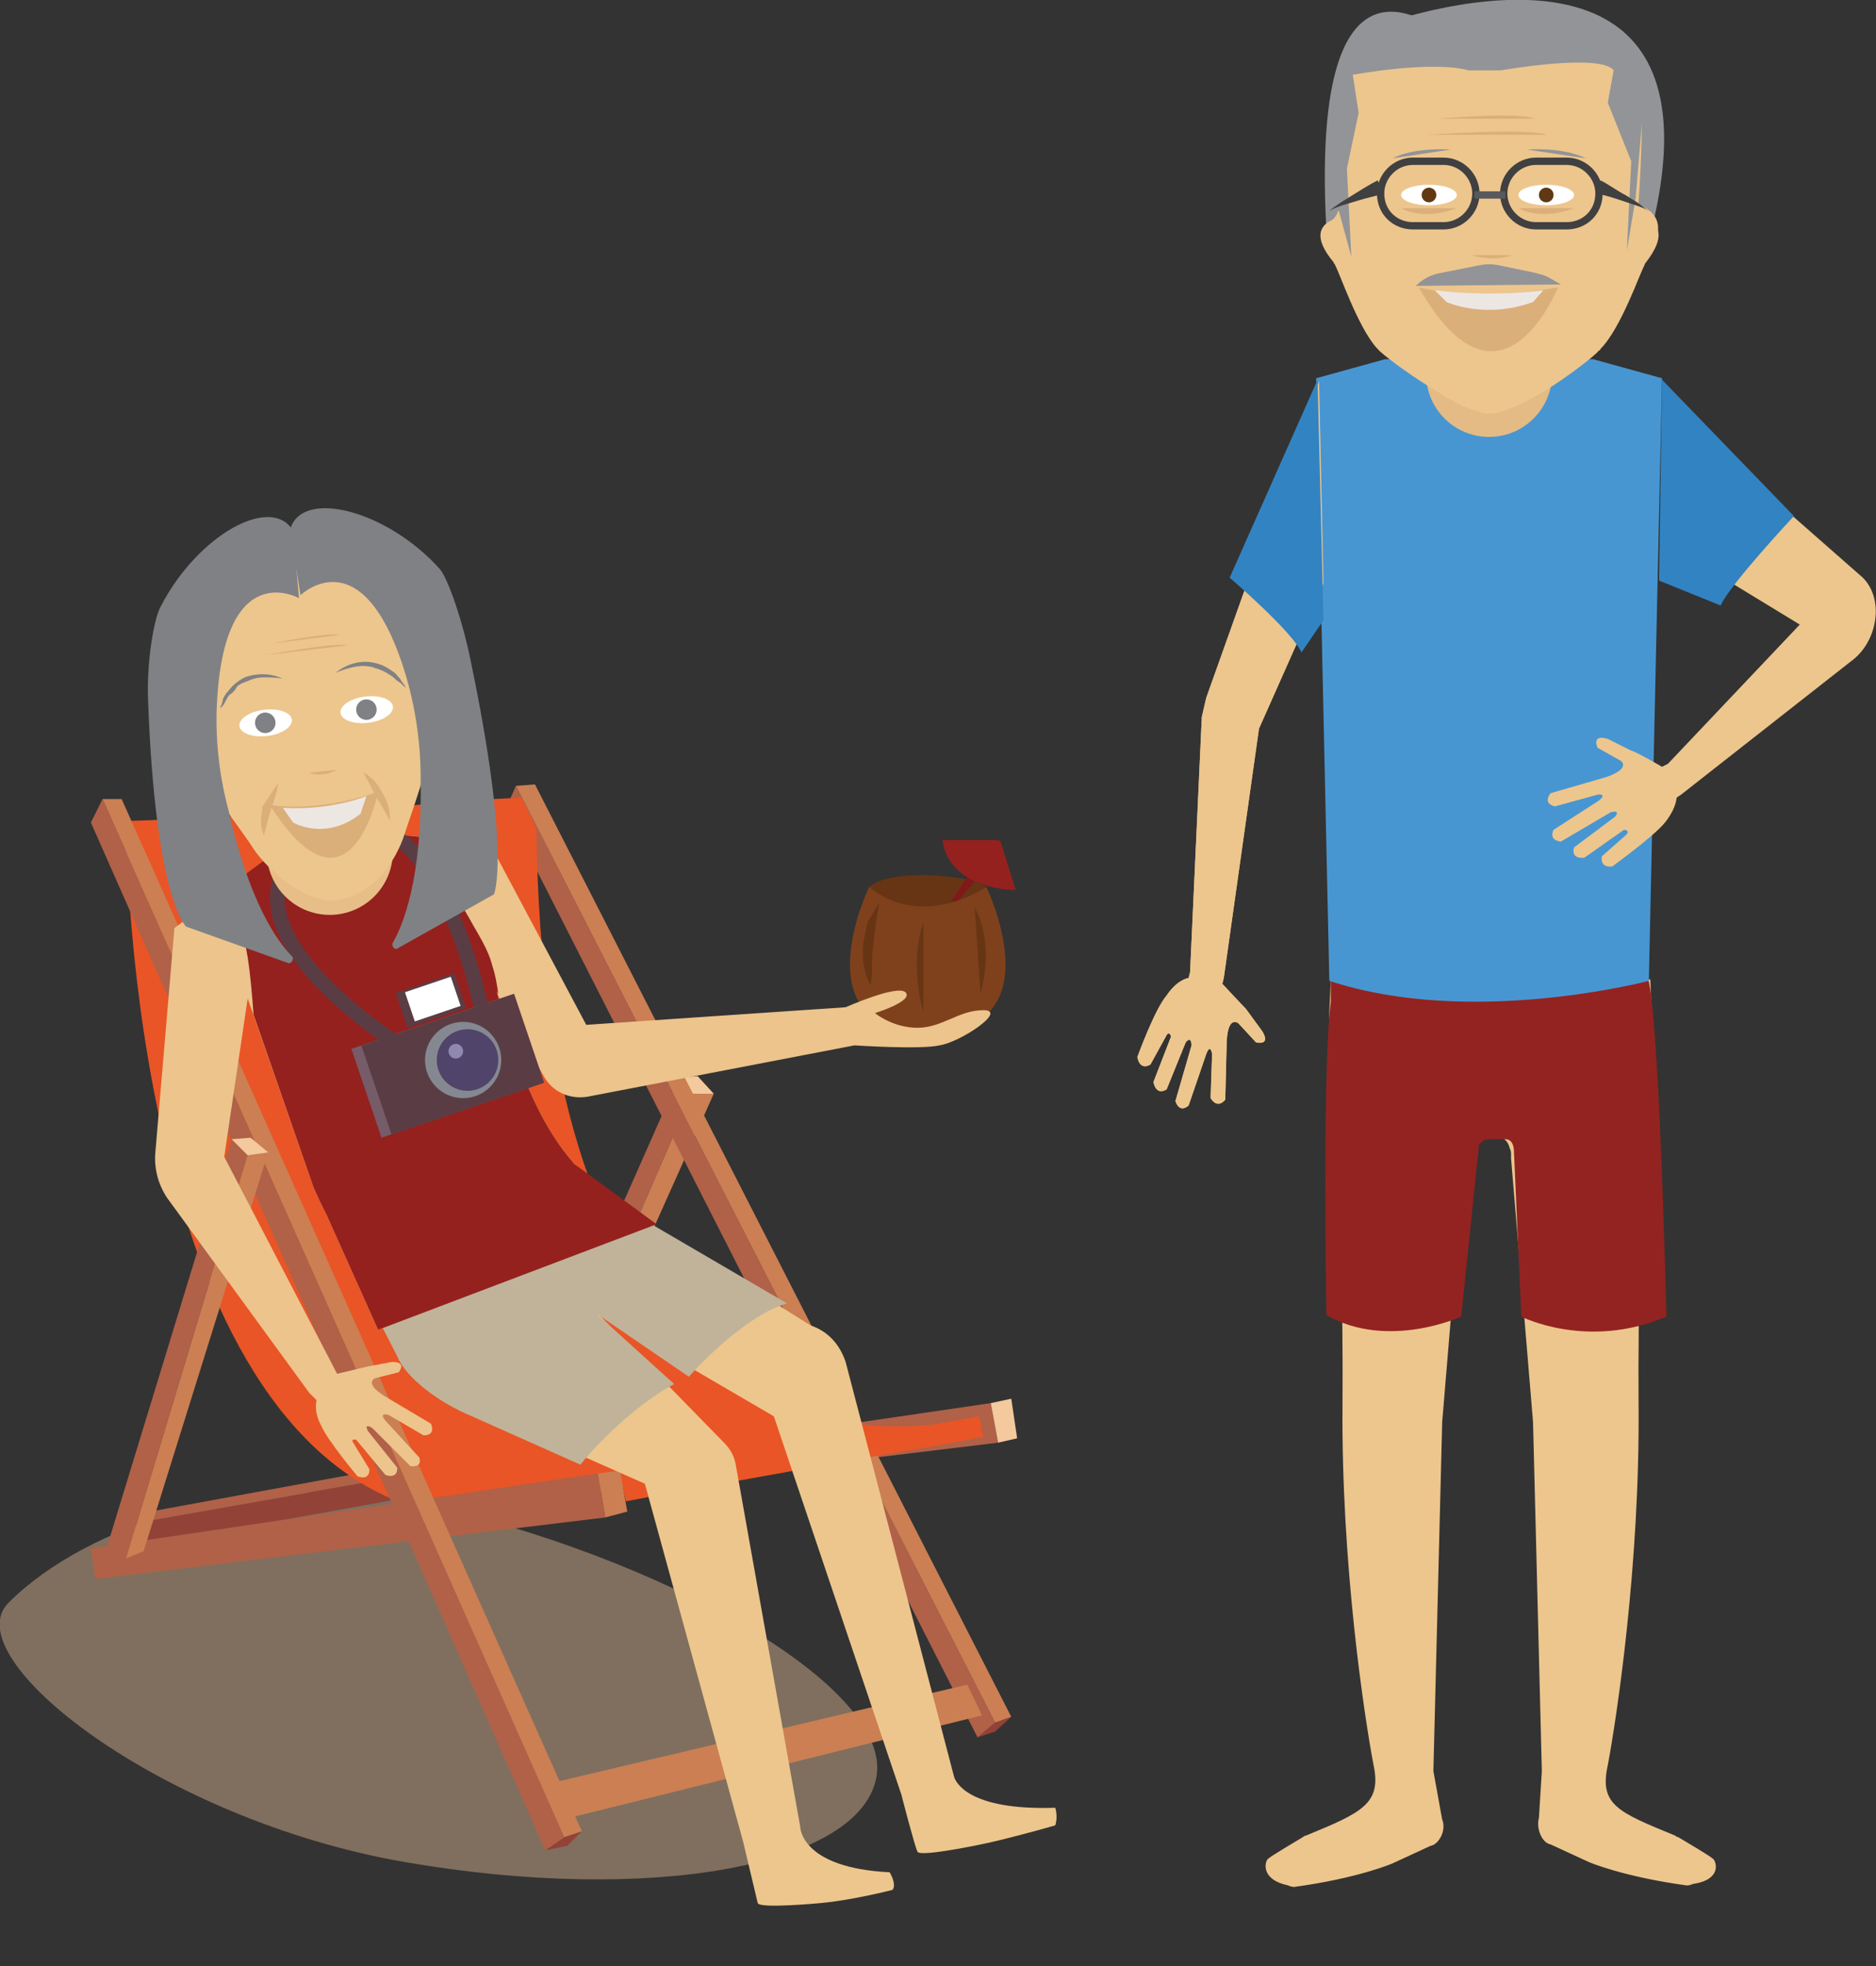 <?xml version="1.0" encoding="utf-8"?>
<!-- Generator: Adobe Illustrator 22.0.1, SVG Export Plug-In . SVG Version: 6.00 Build 0)  -->
<svg version="1.1" id="Layer_1" xmlns="http://www.w3.org/2000/svg" xmlns:xlink="http://www.w3.org/1999/xlink" x="0px" y="0px"
	 width="128px" height="134.1px" viewBox="0 0 128 134.1" style="enable-background:new 0 0 128 134.1;" xml:space="preserve">
<rect x="0" y="0" width="128" height="134.1" fill="#333333" stroke="none"/>
<style type="text/css">
	.st0{fill:#673514;}
	.st1{fill:#7F411C;}
	.st2{opacity:0.4;fill:#F3C99D;}
	.st3{fill:#934237;}
	.st4{fill:#B06148;}
	.st5{fill:#F3C99D;}
	.st6{fill:#CB7F53;}
	.st7{fill:#E95526;}
	.st8{fill:#ECC48C;}
	.st9{fill:#EDC68D;}
	.st10{fill:#C0B399;}
	.st11{fill:#94211E;}
	.st12{fill:#811819;}
	.st13{fill:#765B69;}
	.st14{fill:#5A3D44;}
	.st15{fill:#858891;}
	.st16{fill:#50446A;}
	.st17{fill:#9188AF;}
	.st18{fill:#FFFFFF;}
	.st19{fill:none;stroke:#5A3D44;stroke-miterlimit:10;}
	.st20{fill:#E7BE88;}
	.st21{fill:#808184;}
	.st22{fill:#DBAF79;}
	.st23{fill:#EDE7E4;}
	.st24{fill:#932320;}
	.st25{fill:#E4BB83;}
	.st26{fill:#4896D1;}
	.st27{fill:#E05D39;}
	.st28{fill:#3283C2;}
	.st29{fill:#E4BB84;}
	.st30{fill:#929497;}
	.st31{fill:#603813;}
	.st32{fill:none;stroke:#404041;stroke-width:0.5;stroke-miterlimit:10;}
	.st33{fill:#404041;}
	.st34{fill:none;stroke:#58595B;stroke-width:0.5;stroke-miterlimit:10;}
</style>
<g>
	<g>
		<path class="st0" d="M59.3,60.5c0,0,0.8-0.9,4-0.8s4,0.8,4,0.8s-0.3,1.8-4,1.8S59.3,60.5,59.3,60.5z"/>
		<path class="st1" d="M59.3,60.5c0,0-4.8,9.9,4,9.9s4-9.9,4-9.9S63,63.5,59.3,60.5z"/>
		<g>
			<path class="st2" d="M59.8,121.2c-1.1,6.1-15.5,8.7-32.2,5.8s-30.8-14-27-17.7c5.4-5.4,17-9.1,27.9-6.8
				C45.1,106.1,60.9,115,59.8,121.2z"/>
		</g>
		<g>
			<polygon class="st3" points="9.7,103.8 25.6,101 26.9,102.3 9.7,105.4 			"/>
			<polygon class="st4" points="24.4,100.5 9.7,103.2 9.7,103.8 25.6,101 			"/>
		</g>
		<g>
			<g>
				<polygon class="st4" points="67.6,95.7 35.5,100.4 35.8,102.3 68.1,98.4 				"/>
				<polygon class="st5" points="67.6,95.7 69,95.4 69.4,98.1 68.1,98.4 				"/>
			</g>
			<g>
				<g>
					<g>
						<polygon class="st4" points="47.2,74.6 35.9,100.6 34.7,99.7 46.3,73.5 						"/>
						<polygon class="st6" points="47.2,74.6 48.7,74.6 37.2,100.3 35.9,100.6 						"/>
					</g>
					<polygon class="st5" points="48.7,74.6 47.6,73.4 46.3,73.5 47.2,74.6 					"/>
				</g>
				<g>
					<g>
						<polygon class="st4" points="35.2,53.6 34.5,55.2 66.7,118.5 67.9,117.5 						"/>
						<polygon class="st6" points="69,117.1 36.5,53.5 35.2,53.6 67.9,117.5 						"/>
					</g>
					<polygon class="st3" points="66.7,118.5 67.9,118.1 69,117.1 67.9,117.5 					"/>
				</g>
			</g>
		</g>
		<path class="st7" d="M67.1,98l-0.3-1.4l-3.3,0.6c0,0,0,0,0,0l0,0l-0.2,0c-7.9,0.7-26.3-1.9-26.7-40.7l-1-2.1l-3.9,0.2L27.4,55
			l-3.7,0.2l-4.5,0.3l-3.8,0.2l-4,0.2L8.6,56c0,0,0,38.7,18.3,46.3h2.6l1.5-0.1l4.1-0.4l4.8-0.5l2.5-0.2l2.4-0.4l4.4-0.8l6.3-1.1
			l0.8-0.1L42.4,101l0.3,1.4l1.6-0.3l3.8-0.7l0,0l11.7-2.1l0,0l4.1-0.7l0,0L67.1,98z"/>
		<g>
			<polygon class="st6" points="38.1,121.5 66,114.9 67,117 39.2,123.9 			"/>
			<g>
				<g>
					<polygon class="st4" points="40.8,100.5 6.2,105.6 6.5,107.7 41.3,103.5 					"/>
					<polygon class="st6" points="40.8,100.5 42.3,100.3 42.8,103.1 41.3,103.5 					"/>
				</g>
				<g>
					<g>
						<polygon class="st3" points="37.2,126.2 38.7,125.9 39.7,124.9 38.5,125.3 						"/>
						<g>
							<polygon class="st4" points="7,54.5 6.2,56.1 37.2,126.2 38.5,125.3 							"/>
							<polygon class="st6" points="39.7,124.9 8.3,54.5 7,54.5 38.5,125.3 							"/>
						</g>
					</g>
					<g>
						<g>
							<polygon class="st4" points="16.9,78.8 8.6,106.3 7.3,105.5 15.8,77.7 							"/>
							<polygon class="st6" points="16.9,78.8 18.3,78.6 9.8,105.8 8.6,106.3 							"/>
						</g>
						<polygon class="st5" points="18.3,78.6 17.1,77.6 15.8,77.7 16.9,78.8 						"/>
					</g>
				</g>
			</g>
		</g>
		<path class="st8" d="M67.1,68.9c-1.7,0-2.8,1.2-4.5,1.2s-2.9-1-2.9-1s2.6-0.8,2.1-1.4c-0.5-0.6-4.1,1-4.1,1L40,69.9l-6.6-12.4
			l-9.7-0.9l-4.9,1.5l-6.9,5.2l-1.3,15.3c-0.1,1.1,0.2,2.2,0.8,3.1l9.7,13.3L21.1,95l0.5,0.5c-0.2,0.9,0.3,1.7,0.3,1.7
			c0.4,1,2.5,3.5,2.5,3.5c0.9,0.3,0.8-0.5,0.8-0.5l-1.1-1.8c-0.2-0.3,0.2-0.2,0.2-0.2l2,2.4c0.9,0.3,0.8-0.5,0.8-0.5l-2-2.5
			c-0.3-0.6,0.3-0.2,0.3-0.2l2.6,2.6c0.9,0.1,0.6-0.6,0.6-0.6l-2.3-2.5c-0.5-0.6,0.2-0.4,0.2-0.4l2.4,1.4c0.9,0,0.5-0.8,0.5-0.8
			l-3.2-1.9c-1.4-0.9-0.6-1.2-0.6-1.2l1.6-0.4c0.6-0.8-0.5-0.7-0.5-0.7l-1.6,0.3c-0.4,0.1-2.1,0.5-2.1,0.5l-7.7-14.8l1.6-10.8
			L21.4,81c0.3,0.7,0.6,1.3,0.9,1.9l3.5,7.8l18.8-7.1l-5.4-4.2c-2.3-2.6-3.6-6-4.6-9.3l-0.8-2.5l3.3,5.8c0.6,1.1,1.8,1.6,3,1.4
			l18.2-3.5c0,0,4.5,0.3,5.8,0C65.5,71.1,68.8,68.9,67.1,68.9z"/>
		<path class="st9" d="M72,123.3c-6,0.2-6.8-1.8-6.9-2.1l0,0l0,0l0,0l-7.4-28.3c-0.4-1.2-1.2-2.1-2.4-2.5L38.9,80.1l-15.6,4.7
			l3.9,7.6c0.5,1.5,3.1,2.9,5.3,3.7l11.5,5.1l6.7,24.4c0,0,0.9,3.8,1,4.2c0.1,0.4,4.3,0,4.3,0c2.2-0.2,4.9-0.9,4.9-0.9
			c0.3-0.4-0.2-1.2-0.2-1.2c-6.1-0.3-6.1-3.1-6.1-3.1l-4.4-24.7c-0.1-0.6-0.4-1.1-0.8-1.5l-8.6-8.8l12,7l8.7,25.8
			c0,0,0.9,3.5,1.1,3.9c0.2,0.4,4.8-0.6,4.8-0.6c2.2-0.5,4.6-1.2,4.6-1.2C72.2,123.9,72,123.3,72,123.3z"/>
		<path class="st10" d="M32.2,96.6l7.4,3.3c1.6-2,4.3-4.4,6.4-5.5l-5.3-4.8l6.3,4.3c1.6-1.8,4.5-4.4,6.7-5l-14.9-8.7l-15.6,4.7
			l3.9,7.6C27.7,94,30,95.7,32.2,96.6z"/>
		<path class="st11" d="M34,68.1l-0.1-0.5l0.1,0.2c-0.1-0.7-0.2-1.3-0.4-1.9c-0.3-1.2-1-2.2-1.6-3.3c-1-1.7-1.9-3.4-2-5.4l-6.3-0.6
			l-4.9,1.5l-3.5,2.6c1,1.3,1.3,2.9,1.6,4.6c0.2,1.3,0.3,2.6,0.4,3.9L21.4,81c0.3,0.7,0.6,1.3,0.9,1.9l3.5,7.8l19-7.2l-5.6-4.1
			c-2.3-2.6-3.6-6-4.6-9.3l-0.1-0.5L34,68.1z"/>
		<path class="st0" d="M60,61.6c-0.2,1-0.3,1.8-0.4,2.8c-0.1,0.5-0.1,0.9-0.1,1.4c0,0.5,0,0.9-0.1,1.4c-0.5-0.9-0.6-1.9-0.5-2.9
			c0.1-0.5,0.2-1,0.3-1.4C59.5,62.4,59.7,62,60,61.6z"/>
		<path class="st0" d="M66.5,61.9c0,0,1.4,2.1,0.4,5.9"/>
		<path class="st0" d="M63,62.9c0,0-1,2.6,0,6.1"/>
		<g>
			<path class="st12" d="M65.4,61.4l1.3-1.5l-0.5-0.4l-1.3,2C65.1,61.5,65.3,61.4,65.4,61.4z"/>
			<path class="st11" d="M64.3,57.3H68c0.2,0,0.3,0.1,0.3,0.2l1,3.2C69.4,60.7,64.8,60.8,64.3,57.3z"/>
		</g>
		<g>
			<g>
				
					<rect x="24.7" y="69.5" transform="matrix(0.947 -0.321 0.321 0.947 -21.726 13.65)" class="st13" width="11.7" height="6.4"/>
			</g>
			<g>
				
					<rect x="25.4" y="69.4" transform="matrix(0.947 -0.321 0.321 0.947 -21.671 13.754)" class="st14" width="11" height="6.4"/>
			</g>
			<g>
				<circle class="st15" cx="31.6" cy="72.3" r="2.6"/>
			</g>
			<g>
				<circle class="st16" cx="31.9" cy="72.3" r="2.1"/>
			</g>
			<g>
				<circle class="st17" cx="31.1" cy="71.7" r="0.5"/>
			</g>
			<g>
				
					<rect x="27.3" y="67" transform="matrix(0.947 -0.321 0.321 0.947 -20.354 13.044)" class="st14" width="4.2" height="2.5"/>
			</g>
			<g>
				
					<rect x="27.9" y="67.1" transform="matrix(0.947 -0.321 0.321 0.947 -20.33 13.09)" class="st18" width="3.3" height="2.1"/>
			</g>
		</g>
		<path class="st19" d="M27.3,71.3c0,0-13.9-8.6-5.9-14s11.4,11.3,11.4,11.3"/>
		<g>
			<circle class="st20" cx="22.5" cy="58.1" r="4.3"/>
			<path class="st9" d="M29.6,52.3l-2-11.1C18.4,32.7,13.3,43,13.3,43l1,11.2c0,0,0.4,0,0.6,0.2c0.5,0.9,1.7,2.4,2.4,3.5
				c1,1.5,3.6,3.7,5.6,3.5l0,0c2.9-0.4,4.3-3.1,4.8-4.8c0.4-1.2,0.9-2.6,1.2-3.7C29.2,52.5,29.6,52.3,29.6,52.3z M22.9,61.4"/>
			<ellipse transform="matrix(0.993 -0.121 0.121 0.993 -5.661 3.368)" class="st18" cx="25" cy="48.4" rx="1.8" ry="0.9"/>
			<g>
				<g>
					<g>
						<path class="st21" d="M32.1,45c2.8,13.4,1.6,16,1.6,16l-6.6,3.7c-0.2,0.1-0.4-0.2-0.3-0.4c0.7-1.2,2-4.4,1.9-10.9
							c0-0.4,0.1-3.6-1-7.3c-2.9-9.7-7.2-5.5-7.2-5.5l-0.7-4.5c0.8-2.8,6.6-1.3,10.2,2.7C30.6,39.5,31.6,42.5,32.1,45z"/>
					</g>
				</g>
			</g>
			<g>
				<g>
					<g>
						<path class="st21" d="M10.1,47.7c0.5,13.7,2.6,15.5,2.6,15.5l7,2.5c0.2,0,0.4-0.3,0.2-0.5c-1-1-2.9-3.7-4.3-9.9
							c-0.1-0.4-1-3.5-0.8-7.3c0.5-10.1,5.6-7.2,5.6-7.2l-0.4-4.6c-1.5-2.5-6.5,0.3-9,5.1C10.5,42.1,10,45.2,10.1,47.7z"/>
					</g>
				</g>
			</g>
			<path class="st22" d="M18.4,54.9c0,0,3.1,0.6,7.4-0.9C25.8,54,23.9,63.5,18.4,54.9z"/>
			<path class="st23" d="M19.3,55.1l0.7,1c0,0,2.2,1.3,4.6-0.6l0.4-1.2C25,54.3,22.6,55.3,19.3,55.1z"/>
			<circle class="st21" cx="25" cy="48.4" r="0.7"/>
			<path class="st22" d="M21.1,52.7c0,0,0.8,0.4,1.9-0.2"/>
			<path class="st21" d="M22.9,45.9c0.7-0.6,1.7-0.9,2.6-0.7c0.5,0.1,0.9,0.3,1.3,0.6c0.2,0.1,0.3,0.3,0.5,0.5
				c0.1,0.2,0.3,0.4,0.4,0.6c-0.2-0.1-0.3-0.3-0.5-0.4c-0.2-0.1-0.3-0.3-0.5-0.4c-0.1-0.1-0.2-0.1-0.3-0.2L26,45.7
				c-0.1,0-0.2-0.1-0.3-0.1c-0.1,0-0.2-0.1-0.3-0.1c-0.4-0.1-0.8-0.1-1.3,0C23.7,45.6,23.3,45.7,22.9,45.9z"/>
			<path class="st21" d="M19.3,46.3c-0.4-0.1-0.9-0.1-1.3-0.1c-0.4,0-0.8,0.1-1.2,0.3c-0.1,0-0.2,0.1-0.3,0.1
				c-0.1,0.1-0.2,0.1-0.3,0.2L16,47.1c-0.1,0.1-0.2,0.2-0.2,0.2c-0.2,0.1-0.3,0.3-0.4,0.5c-0.1,0.2-0.2,0.4-0.4,0.5
				c0.1-0.2,0.2-0.4,0.2-0.6c0.1-0.2,0.2-0.4,0.4-0.6c0.3-0.4,0.7-0.7,1.1-0.9C17.5,45.9,18.5,45.9,19.3,46.3z"/>
			<ellipse transform="matrix(0.993 -0.121 0.121 0.993 -5.813 2.539)" class="st18" cx="18.1" cy="49.3" rx="1.8" ry="0.9"/>
			<circle class="st21" cx="18.1" cy="49.3" r="0.7"/>
			<path class="st22" d="M18,44.7c0,0,4.8-0.9,5.8-0.7"/>
			<path class="st22" d="M18.5,43.9c0,0,3.9-0.8,4.7-0.6"/>
			<g>
				<path class="st22" d="M19,53.4c-0.1,0.6-0.3,1.2-0.5,1.8c-0.2,0.6-0.3,1.1-0.5,1.8c-0.1-0.3-0.2-0.6-0.2-1c0-0.3,0.1-0.6,0.1-1
					C18.3,54.5,18.6,53.9,19,53.4z"/>
			</g>
			<g>
				<path class="st22" d="M24.8,52.7c0.6,0.3,1,0.8,1.3,1.4c0.2,0.3,0.3,0.6,0.4,0.9c0.1,0.3,0.1,0.6,0.1,1
					c-0.3-0.6-0.6-1.1-0.9-1.6C25.4,53.8,25.1,53.3,24.8,52.7z"/>
			</g>
		</g>
	</g>
	<g>
		<path class="st9" d="M116.9,126.8c-0.2-0.2-1.9-1.2-2.4-1.5c-0.1,0-0.2-0.1-0.2-0.1c-3.9-1.6-5.2-2.1-4.6-4.8
			c0.6-3.2,2.2-13.7,2.1-24.6c-0.1-13.6,0.9-25.8,0.9-26.4c0-0.1,0-0.2,0-0.3l-0.1-2.3H90.8L90.7,69c0,0.1,0,0.2,0,0.3
			c0,0.6,1,12.8,0.9,26.4c-0.1,11,1.5,21.4,2.1,24.6l0,0c0.6,2.7-0.7,3.3-4.6,4.9c-0.1,0-0.2,0.1-0.2,0.1c-0.5,0.3-2.2,1.3-2.4,1.5
			c-0.2,0.2-0.5,1.4,1.4,1.8c0.2,0.1,0.4,0.1,0.4,0.1c4.4-0.6,6.7-1.6,6.7-1.6l2.6-1.2c0.6-0.1,1.1-1.1,0.8-1.8l-0.6-3.3l0.6-23.8
			l1.5-18c0-0.1,0-0.2,0-0.3c0-0.1,0.1-0.2,0.1-0.4c0.1-0.5,0.5-0.8,0.9-0.8h1.2c0.4,0,0.8,0.3,0.9,0.8c0.1,0.2,0.1,0.3,0.1,0.4
			c0,0.1,0,0.2,0,0.3l1.5,18l0.6,23.8L105,124c-0.2,0.7,0.2,1.7,0.8,1.8l2.6,1.2c0,0,2.3,1,6.7,1.6c0,0,0.2,0,0.4-0.1
			C117.5,128.2,117.1,127,116.9,126.8z"/>
		<path class="st24" d="M103.3,78.6l0.5,11.2c0,0,4.5,2.3,9.9,0c0,0-0.4-17.4-1.1-22.3l-0.2-1.1l-21.3-0.3l-0.3,0.6c0,0,0,1.5,0,1.6
			c-0.6,4.9-0.3,21.4-0.3,21.4c4.2,2.4,9.2,0.1,9.2,0.1l1.2-11.6c0,0,0-0.1,0-0.1c0,0,0.1-0.1,0.1-0.1c0.1-0.1,0.2-0.3,0.6-0.3h1.1
			C103.2,77.7,103.3,78.2,103.3,78.6"/>
		<path class="st25" d="M85,68.8c-0.3-0.3-1.6-1.7-1.6-1.7l0,0l0.1-0.4l2.4-17l4.4-9.9l-0.3-13.8l-7.7,21.6
			c-0.1,0.4-0.2,0.9-0.3,1.3l-0.8,17.4l0,0l-0.1,0.4c-0.9,0.2-1.5,1.2-1.5,1.2c-0.8,0.9-2,4.2-2,4.2c0.2,1,0.9,0.5,0.9,0.5l1.1-2
			c0.2-0.3,0.3,0.1,0.3,0.1l-1.2,3.1c0.2,1,0.9,0.5,0.9,0.5l1.3-3.2c0.4-0.5,0.4,0.2,0.4,0.2l-1.1,3.8c0.3,0.9,0.9,0.3,0.9,0.3
			l1.2-3.5c0.3-0.8,0.4,0,0.4,0l-0.1,3c0.5,0.8,1,0.1,1,0.1l0.1-4c0.1-1.8,0.8-1.2,0.8-1.2l1.2,1.3c1.1,0.2,0.4-0.8,0.4-0.8L85,68.8
			z"/>
		<path class="st26" d="M90.7,66.9l-0.9-41.1l4.7-1.3h14.2l4.7,1.3l-0.9,41.1C112.5,66.9,100.4,70.1,90.7,66.9z"/>
		<path class="st27" d="M101.2,72.6"/>
		<path class="st9" d="M85,68.8c-0.3-0.3-1.6-1.7-1.6-1.7l0,0l0.1-0.4l2.4-17l4.4-9.9l-0.3-13.8l-7.7,21.6c-0.1,0.4-0.2,0.9-0.3,1.3
			l-0.8,17.4l0,0l-0.1,0.4c-0.9,0.2-1.5,1.2-1.5,1.2c-0.8,0.9-2,4.2-2,4.2c0.2,1,0.9,0.5,0.9,0.5l1.1-2c0.2-0.3,0.3,0.1,0.3,0.1
			l-1.2,3.1c0.2,1,0.9,0.5,0.9,0.5l1.3-3.2c0.4-0.5,0.4,0.2,0.4,0.2l-1.1,3.8c0.3,0.9,0.9,0.3,0.9,0.3l1.2-3.5c0.3-0.8,0.4,0,0.4,0
			l-0.1,3c0.5,0.8,1,0.1,1,0.1l0.1-4c0.1-1.8,0.8-1.2,0.8-1.2l1.2,1.3c1.1,0.2,0.4-0.8,0.4-0.8L85,68.8z"/>
		<path class="st28" d="M89.9,25.9l-6,13.5c0,0,4.3,3.7,4.9,5.1l1.5-2.2L89.9,25.9z"/>
		<path class="st9" d="M127.1,39.4C127.1,39.4,127.1,39.4,127.1,39.4l-11.5-10.1l-1.5,8l8.7,5.3l-9,9.5l-0.4,0.2l0,0
			c0,0-1.7-1-2.1-1.1l-1.6-0.8c0,0-1.1-0.4-0.7,0.6l1.6,0.9c0,0,0.7,0.5-1,1.1l-3.8,1.1c0,0-0.6,0.7,0.3,0.9l2.9-0.8
			c0,0,0.7-0.1,0.1,0.4l-3.1,2c0,0-0.4,0.7,0.5,0.8l3.4-2c0,0,0.7-0.2,0.3,0.3l-2.8,2.1c0,0-0.3,0.8,0.7,0.7l2.7-1.9
			c0,0,0.4,0,0.2,0.3l-1.7,1.5c0,0-0.2,0.8,0.7,0.7c0,0,2.9-2.1,3.6-3c0,0,0.7-0.8,0.8-1.7l0.3-0.2l11.6-9.1
			C128.1,43.8,128.6,40.9,127.1,39.4z"/>
		<path class="st28" d="M113.4,25.9l9,9.3c0,0-4.4,4.7-5,6.1l-4.2-1.7L113.4,25.9z"/>
		<g>
			<circle class="st29" cx="101.6" cy="25.5" r="4.3"/>
			<path class="st30" d="M94.2,1.7c0,0,23.8-8.8,18.6,13.5"/>
			<path class="st30" d="M100.1,3.6c0,0-10.9-11.5-9.6,12.1"/>
			<path class="st9" d="M97.4,26.3c-1.3-0.8-3.2-2.2-3.4-2.5c0,0-0.1-0.1-0.1-0.1c-1.3-1.5-2.5-5.1-2.8-5.6c0-0.1-0.1-0.1-0.1-0.2
				c-1.5-1.8-0.8-2.5-0.3-2.8c0.3-0.1,0.5-0.4,0.6-0.7l0.1-0.1c0.1-0.2,0.1-0.4,0.1-0.6c-0.1-1.1-0.3-4.9-0.2-7.5c0,0,0,0,0,0
				c-0.1-2.2,3.8-3.5,5.3-3.9c0.1,0,0.2,0,0.3,0h9.5c0.1,0,0.2,0,0.3,0c1.5,0.3,5.4,1.6,5.3,3.9c0,0,0,0,0,0
				c0.1,2.6-0.1,6.4-0.2,7.5c0,0.2,0,0.4,0.1,0.6l0.1,0.1c0.1,0.3,0.4,0.5,0.6,0.7c0.5,0.3,1.1,1-0.3,2.8c0,0-0.1,0.1-0.1,0.2
				c-0.3,0.5-1.6,4.3-3,5.7c0,0,0,0.1-0.1,0.1c-0.2,0.3-2,1.7-3.6,2.7c-1.2,0.7-2.2,1.3-3.6,1.6h0c-0.2,0-0.4,0-0.6,0c0,0,0,0,0,0
				C99.7,27.8,98.7,27.1,97.4,26.3z"/>
			<path class="st9" d="M112,18c0,0,2.8-3.1-0.4-4.1"/>
			<path class="st22" d="M96.8,19.6c0,0,3.9,1,9.5,0C106.3,19.6,102.4,29.4,96.8,19.6z"/>
			<path class="st23" d="M97.9,19.8l0.8,0.8c0,0,2.6,1.2,5.9,0l0.7-0.8C105.2,19.8,102,20.3,97.9,19.8z"/>
			<ellipse class="st18" cx="97.5" cy="13.3" rx="1.9" ry="0.7"/>
			<circle class="st31" cx="97.5" cy="13.3" r="0.5"/>
			<ellipse class="st18" cx="105.5" cy="13.3" rx="1.9" ry="0.7"/>
			<path class="st22" d="M100.4,17.4c0,0,1.4,0.5,2.8,0"/>
			<circle class="st31" cx="105.5" cy="13.3" r="0.5"/>
			<path class="st30" d="M92.2,17.5l-0.3-6l0.8-3.8l-0.4-2.6c0,0,5.4-1,7.9-0.3h2.2c0,0,6.8-1.2,7.7,0L109.7,7l1.6,4l-0.3,6.1
				l0.6-3.6l0.7-8.4l-1.6-3l-5.7-1.7l-3.6,0.8L96,1.3l-3.5,0.8l-1.2,3.1L91,12l0.3,2.2L92.2,17.5z"/>
			<path class="st30" d="M96.6,19.5L96.6,19.5c0.5-0.5,1.1-0.8,1.8-0.9l2.5-0.5c0.5-0.1,0.9-0.1,1.4,0l2.4,0.5
				c0.4,0.1,0.8,0.2,1.1,0.4l0.7,0.4"/>
			<path class="st30" d="M104.2,10.2c0,0,2.4-0.2,4,0.6"/>
			<path class="st30" d="M99,10.2c0,0-2.4-0.2-4,0.6"/>
			<path class="st22" d="M103.6,14.2c0,0,1.4,0.9,3.8,0"/>
			<path class="st22" d="M95.6,14.2c0,0,1.4,0.9,3.8,0"/>
			<path class="st32" d="M106.9,15.4h-2.1c-1.2,0-2.2-1-2.2-2.2v0c0-1.2,1-2.2,2.2-2.2h2.1c1.2,0,2.2,1,2.2,2.2v0
				C109.1,14.5,108.1,15.4,106.9,15.4z"/>
			<g>
				<path class="st33" d="M109.2,12.3c0.6,0.3,1.1,0.7,1.7,1l0.8,0.5c0.3,0.2,0.5,0.4,0.8,0.6c-0.3-0.2-0.6-0.3-0.9-0.4l-0.9-0.3
					c-0.6-0.2-1.2-0.4-1.8-0.5L109.2,12.3z"/>
			</g>
			<path class="st32" d="M96.4,15.4h2.1c1.2,0,2.2-1,2.2-2.2v0c0-1.2-1-2.2-2.2-2.2h-2.1c-1.2,0-2.2,1-2.2,2.2v0
				C94.2,14.5,95.2,15.4,96.4,15.4z"/>
			<g>
				<path class="st33" d="M94.4,13.2c-0.6,0.2-1.2,0.3-1.8,0.5L91.6,14c-0.3,0.1-0.6,0.2-0.9,0.4c0.2-0.2,0.5-0.4,0.8-0.6l0.8-0.5
					c0.5-0.3,1.1-0.7,1.7-1L94.4,13.2z"/>
			</g>
			<line class="st34" x1="100.6" y1="13.3" x2="102.7" y2="13.3"/>
			<path class="st22" d="M97.3,9.2c0,0,6.9-0.5,8.3,0"/>
			<path class="st22" d="M98.1,8.1c0,0,5.5-0.5,6.6,0"/>
		</g>
	</g>
</g>
</svg>
